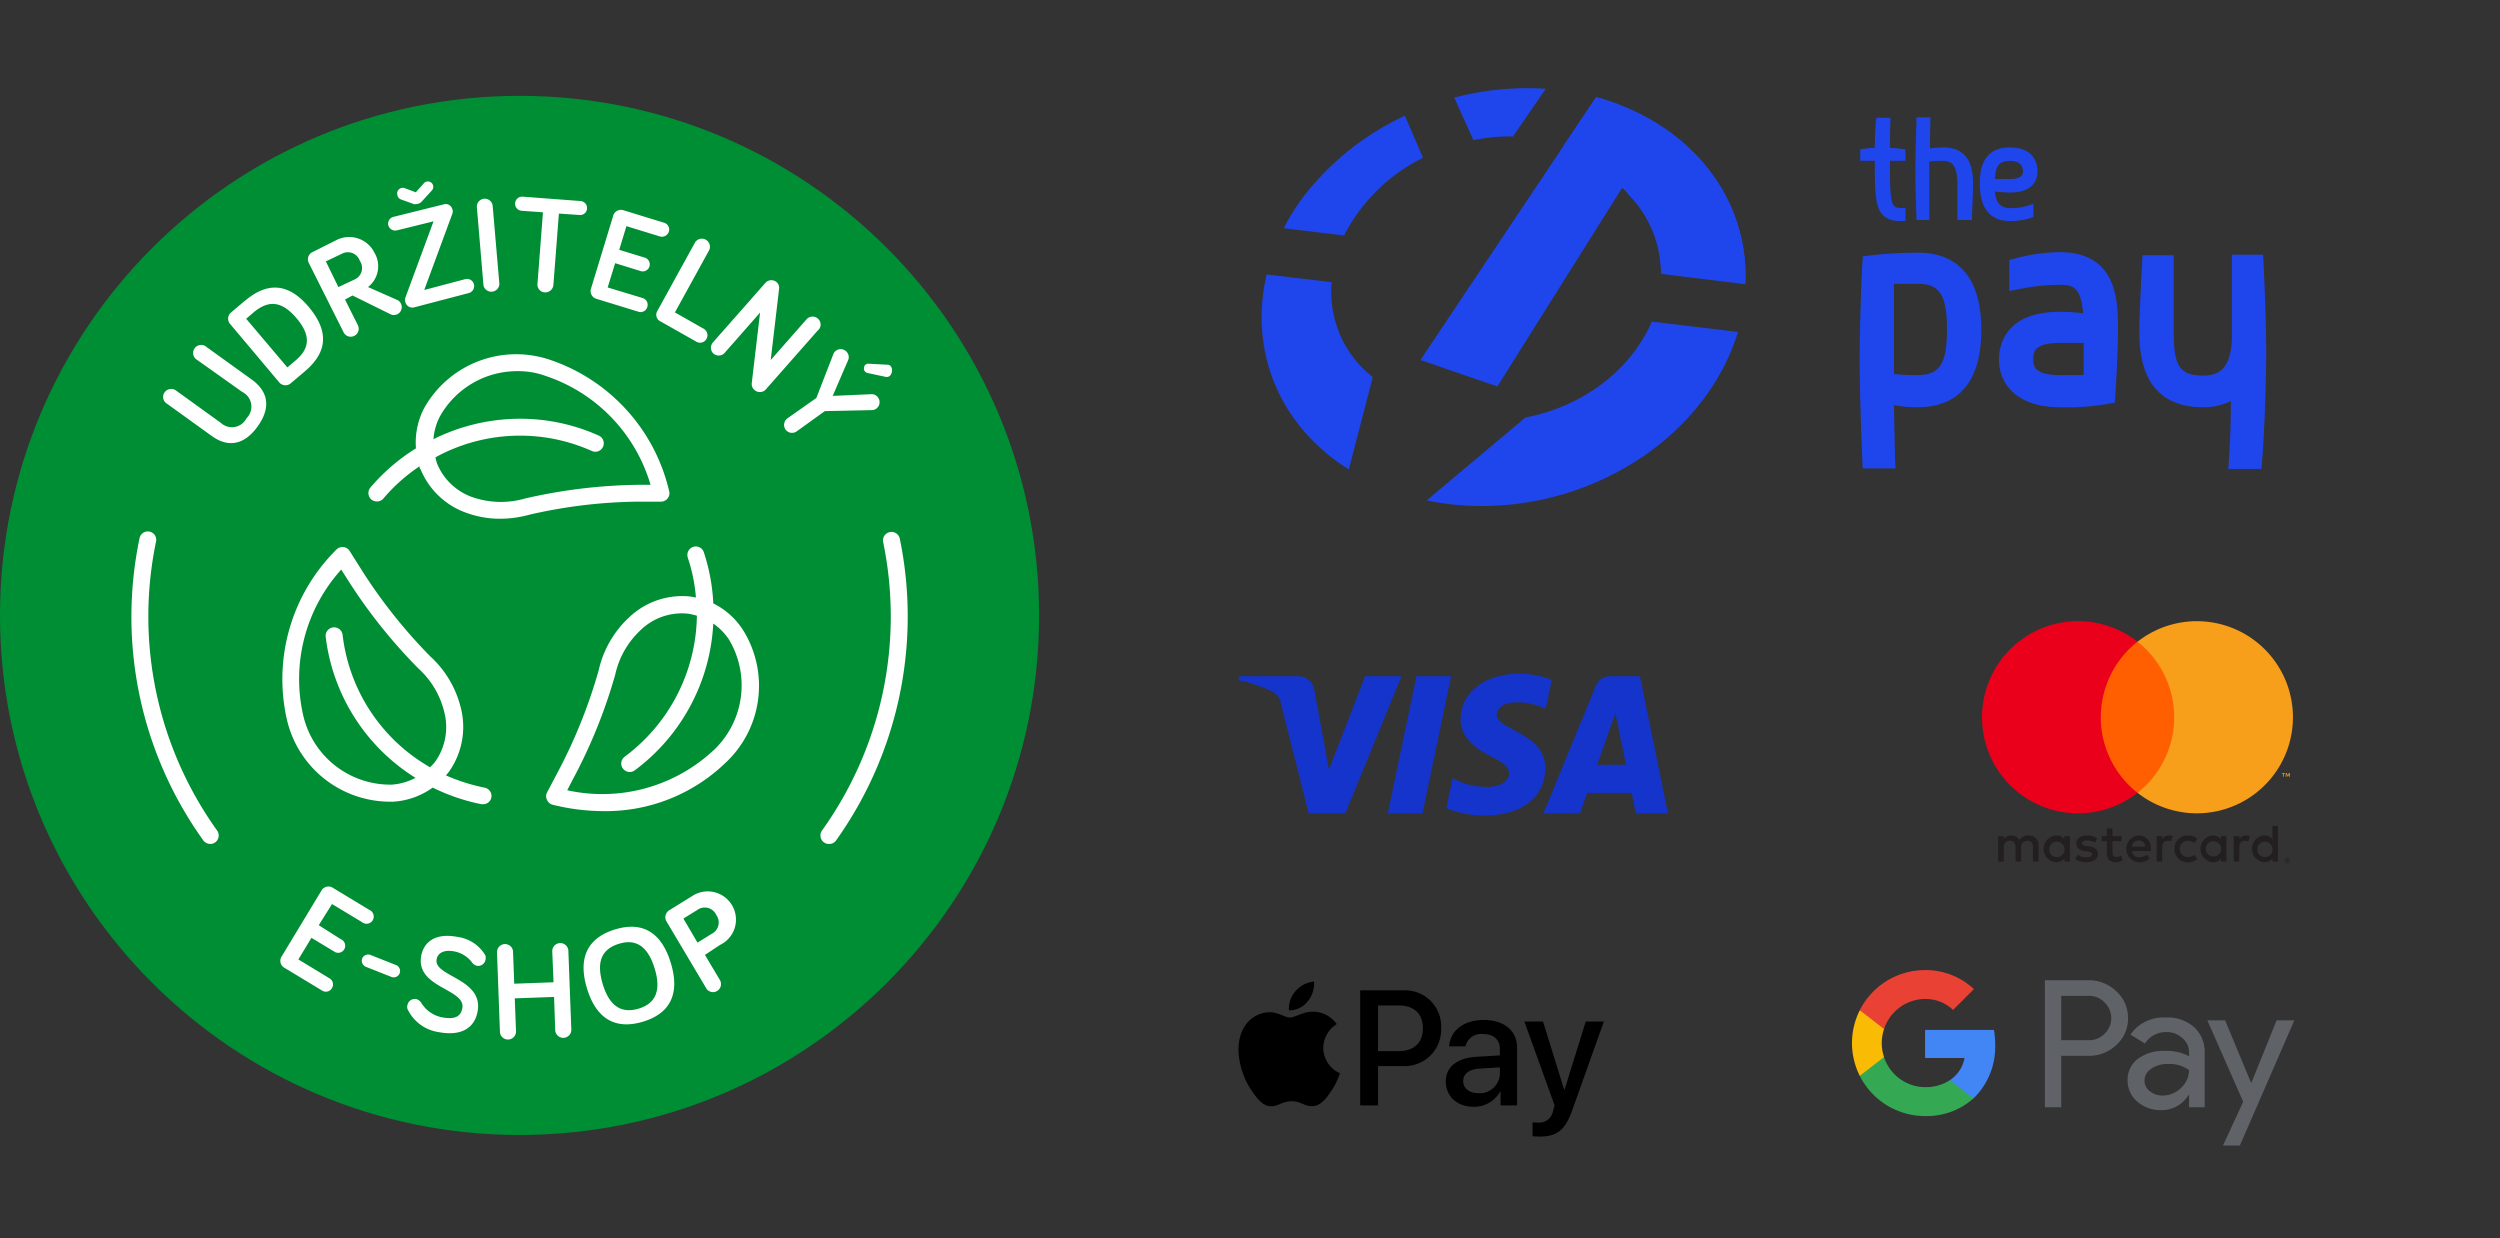 <svg xmlns="http://www.w3.org/2000/svg" width="652" height="323" fill="none" viewBox="0 0 652 323"><rect x="0" y="0" width="652" height="323" fill="#333333" stroke="none"/><g fill="#1F46ED" clip-path="url(#a)"><path d="M495.73 57.65c-6.78 0-6.78-5-6.78-14.88v-.84h-3.8v-2.97l.96-.14c.94-.17 1.89-.26 2.84-.27 0-3.51.28-6.9.28-6.9l.13-.94h3.66v1.08s-.13 3.25-.13 6.76c1.76.14 3.11.27 3.11.27l.95.14v2.97h-4.06v.81c0 10.82.4 11.5 2.98 11.5h1.08v3.38l-1.22.03Zm14.75-.27v-9.33c0-4.47-1.08-6.09-3.8-6.09-1.17-.03-2.35.01-3.52.14v15.28h-3.36V56.3c0-.14-.27-6.63-.27-11.5s.27-13.12.27-13.12V30.6h3.66v1.08s-.14 3.52-.14 7.03c1.17-.17 2.35-.26 3.53-.27 7.72 0 7.72 7.17 7.72 9.6 0 2.44-.27 7.98-.27 8.26v1.08h-3.82Zm13.72.27c-3.53 0-7.86-1.63-7.86-9.6 0-2.57 0-9.6 7.86-9.6 6.64 0 7.18 4.73 7.18 6.21 0 2.03-.95 5.55-7.18 5.55-.95 0-2.71-.14-3.93-.27.27 2.97 1.49 4.33 3.93 4.33 1.6.06 3.22-.16 4.74-.68l1.36-.4v3.38l-.68.27c-1.75.56-3.58.83-5.42.8Zm0-10.96c3.39 0 3.39-1.48 3.39-2.03 0-.94-.4-2.7-3.4-2.7-2.7 0-3.79 1.22-3.92 4.73h3.93Zm-38.39 75.6-.14-2.7c0-.14-.67-15.56-.67-26.24 0-10.68.67-24.07.67-24.2l.14-2.3 2.3-.28c4.01-.43 8.04-.65 12.07-.67 7.59 0 16.54 3.51 16.54 20.15 0 16.63-8.95 20.15-16.54 20.15-2.1.03-4.18-.15-6.24-.54l.27 13.66.14 2.84h-8.54v.13Zm8.13-24.75c2.07.23 4.16.32 6.24.27 5.7 0 7.59-2.97 7.59-11.9 0-8.92-1.9-11.9-7.6-11.9h-6.23v23.53Zm43.24 8.66c-11.65 0-15.85-6.5-15.85-12.44 0-2.98 1.08-12.45 15.85-12.45 2.05 0 4.08.14 6.1.4-.54-6.89-2.7-7.43-6.1-7.43-3.27.01-6.54.33-9.75.95l-3.4.67V67.8l2.04-.54a47.8 47.8 0 0 1 11.11-1.49c15.19 0 15.19 13.12 15.19 20.15 0 7.03-.68 16.5-.68 16.9l-.14 2.17-2.16.4c-4.03.68-8.12.95-12.2.82Zm0-16.77c-6.9 0-6.9 2.57-6.9 4.19 0 1.62 0 4.2 6.9 4.2h6.24v-8.4h-6.24Zm52.6 32.86h-8.65s.68-7.44.68-17.72a15.39 15.39 0 0 1-7.32 1.63c-16.54 0-16.54-15.15-16.54-20.15 0-5 .68-16.37.68-16.9l.13-2.58h8.14v19.48c0 8.79 1.08 11.9 7.59 11.9 3.8 0 7.59-1.22 7.59-10.69V66.44h8.13l.14 2.7c0 .14.68 12.85.68 23.53-.17 18.4-1.25 29.62-1.25 29.62ZM422.37 27.35c-2-.8-4.03-1.47-6.1-2.02l-2.44 3.65-5.96 8.9a32.17 32.17 0 0 1 16.8 12.84 29.36 29.36 0 0 1 8.54 20.7l21.96 2.7c.95-20.26-11.52-38.52-32.8-46.77Zm-51.24 13.8-4.74-10.96a71.18 71.18 0 0 0-26.03 20.56 56 56 0 0 0-5.56 8.76l15.73 1.9a45.96 45.96 0 0 1 20.6-20.26Zm23.45-5.55 8.54-12.44a74.6 74.6 0 0 0-23.86 2.3l5.02 11.1a44.3 44.3 0 0 1 10.3-.96Zm-45.4 50.96a28.33 28.33 0 0 1-1.9-12.98l-16.92-2c-4.61 19.34 2.84 39.22 21.41 50.84l6.24-24.07c-3.94-3.08-7-7.15-8.84-11.79Zm79.56 1.35c-6.37 10.96-18.03 18.53-30.9 20.97l-25.76 21.63c29.96 6.22 62.9-7.84 77-33.94a58.02 58.02 0 0 0 4.2-10l-22.5-2.71a28.35 28.35 0 0 1-2.04 4.05Z"/><path d="M422.37 27.35c-2-.8-4.03-1.47-6.1-2.02l-2.44 3.65-43.38 64.91 20.06 6.9 32.54-51.8a29.77 29.77 0 0 1 10.16 22.18l21.96 2.7c.95-20-11.52-38.27-32.8-46.52Z"/></g><path fill="#231F20" d="M531.67 224.7v-4.16a2.48 2.48 0 0 0-2.62-2.65 2.58 2.58 0 0 0-2.34 1.19 2.44 2.44 0 0 0-2.2-1.19 2.2 2.2 0 0 0-1.94 1v-.83h-1.45v6.66h1.46v-3.7a1.57 1.57 0 0 1 .95-1.65c.22-.08.44-.12.67-.11.96 0 1.45.62 1.45 1.75v3.7h1.46v-3.67a1.57 1.57 0 0 1 1.62-1.76c1 0 1.46.62 1.46 1.75v3.7l1.48-.02Zm21.62-6.64h-2.36v-2.02h-1.46v2.02h-1.35v1.32h1.35v3.03c0 1.54.6 2.46 2.31 2.46.64 0 1.27-.18 1.81-.51l-.42-1.24c-.38.23-.82.36-1.27.37-.72 0-.96-.44-.96-1.12v-3h2.37l-.02-1.31Zm12.35-.16a1.96 1.96 0 0 0-1.75.97v-.8h-1.44v6.64h1.45v-3.73c0-1.1.46-1.71 1.42-1.71.3 0 .61.04.9.16l.45-1.37a3.1 3.1 0 0 0-1.03-.18v.02Zm-18.66.7a4.98 4.98 0 0 0-2.72-.7c-1.68 0-2.77.8-2.77 2.13 0 1.08.8 1.75 2.3 1.96l.67.1c.8.1 1.16.31 1.16.69 0 .51-.53.8-1.52.8-.8.03-1.57-.21-2.21-.69l-.68 1.13c.84.6 1.85.9 2.88.86 1.91 0 3.03-.9 3.03-2.17 0-1.16-.88-1.78-2.32-1.99l-.68-.1c-.62-.08-1.13-.2-1.13-.65 0-.48.47-.78 1.28-.78.73.01 1.45.2 2.09.57l.62-1.17Zm38.77-.7a1.96 1.96 0 0 0-1.75.97v-.8h-1.44v6.64h1.45v-3.73c0-1.1.46-1.71 1.42-1.71.3 0 .62.04.9.16l.45-1.37a3.11 3.11 0 0 0-1.02-.17h-.01Zm-18.65 3.49a3.37 3.37 0 0 0 3.55 3.5c.87.04 1.72-.25 2.4-.8l-.7-1.16c-.5.38-1.11.59-1.74.6a2.13 2.13 0 0 1 0-4.26c.63 0 1.24.21 1.74.6l.7-1.16a3.47 3.47 0 0 0-2.4-.8 3.36 3.36 0 0 0-3.55 3.5v-.02Zm13.56 0v-3.33h-1.45v.81a2.53 2.53 0 0 0-2.1-.97 3.5 3.5 0 0 0 0 6.98 2.52 2.52 0 0 0 2.1-.97v.8h1.45v-3.32Zm-5.39 0a2 2 0 1 1 3.98.27 2 2 0 0 1-3.98-.27Zm-17.47-3.5a3.5 3.5 0 0 0 .1 6.99c1 .04 1.97-.3 2.73-.93l-.7-1.07c-.56.44-1.24.69-1.94.7a1.85 1.85 0 0 1-2-1.63h4.95a6.62 6.62 0 0 0-.12-1.86 3.19 3.19 0 0 0-3.01-2.19Zm-.02 1.3a1.64 1.64 0 0 1 1.55.99c.08.2.13.41.13.63h-3.45a1.71 1.71 0 0 1 1.77-1.62Zm36.3 2.2v-6h-1.44v3.47a2.52 2.52 0 0 0-2.1-.97 3.5 3.5 0 0 0 0 6.98 2.52 2.52 0 0 0 2.1-.97v.8h1.45v-3.31Zm2.42 2.36a.65.65 0 0 1 .48.19c.06.06.1.13.14.21a.64.64 0 0 1-.14.72.69.69 0 0 1-.85.1.68.68 0 0 1-.3-.56.64.64 0 0 1 .19-.47.67.67 0 0 1 .48-.2Zm0 1.17a.49.49 0 0 0 .36-.15.5.5 0 0 0 .14-.46.51.51 0 0 0-.87-.27.52.52 0 0 0-.1.56.51.51 0 0 0 .48.32Zm.04-.82c.07 0 .13.01.19.05a.18.18 0 0 1 .06.15.16.16 0 0 1-.05.12.24.24 0 0 1-.15.06l.2.23h-.16l-.18-.23h-.06v.23h-.13v-.61h.28Zm-.16.12v.16h.15l.09-.03.02-.02v-.07a.07.07 0 0 0-.02-.03.15.15 0 0 0-.09-.02h-.15Zm-7.68-2.83a2 2 0 0 1 3.02-1.58 2 2 0 1 1-3.02 1.58Zm-48.88 0v-3.33h-1.45v.8a2.53 2.53 0 0 0-2.1-.97 3.5 3.5 0 0 0 0 6.99 2.52 2.52 0 0 0 2.1-.98v.81h1.45v-3.32Zm-5.39 0a1.99 1.99 0 0 1 3.87-.54 1.99 1.99 0 1 1-3.85.54h-.02Z"/><path fill="#FF5F00" d="M568.42 167.36H546.5v39.4h21.92v-39.4Z"/><path fill="#EB001B" d="M547.9 187.06a25.02 25.02 0 0 1 9.56-19.7 25.06 25.06 0 1 0 0 39.4 25.03 25.03 0 0 1-9.57-19.69v-.01Z"/><path fill="#F79E1B" d="M598 187.06a25.06 25.06 0 0 1-40.54 19.7 25.06 25.06 0 0 0 0-39.4A25.06 25.06 0 0 1 598 187.05v.01ZM595.6 202.59v-.81h.32v-.16h-.83v.16h.32v.8h.2Zm1.61 0v-.98h-.25l-.3.67-.29-.67h-.25v.97h.18v-.73l.27.64h.18l.28-.64v.74h.18Z"/><path fill="#1434CB" d="m365.53 176.35-14.67 35.78h-9.56l-7.22-28.54a3.97 3.97 0 0 0-2.15-3.16 37.3 37.3 0 0 0-8.93-3.04l.21-1.04h15.4c1 0 1.98.37 2.75 1.03.76.67 1.27 1.6 1.42 2.62l3.82 20.7 9.42-24.35h9.51Zm37.49 24.1c.03-9.44-12.77-9.95-12.68-14.18.02-1.27 1.22-2.65 3.84-3 3.06-.3 6.14.25 8.92 1.6l1.6-7.59a23.88 23.88 0 0 0-8.48-1.58c-8.94 0-15.24 4.86-15.3 11.83-.04 5.15 4.5 8.03 7.92 9.73 3.53 1.76 4.71 2.89 4.7 4.45-.03 2.4-2.81 3.46-5.42 3.5-3.24.08-6.44-.7-9.3-2.25l-1.63 7.83a26.89 26.89 0 0 0 10.06 1.9c9.5 0 15.73-4.8 15.75-12.24m23.63 11.69H435l-7.3-35.79H420c-.83 0-1.64.24-2.33.7a4.2 4.2 0 0 0-1.53 1.92l-13.6 33.16h9.51l1.89-5.34h11.62l1.07 5.35Zm-10.1-12.67L421.3 186l2.74 13.44-7.52.02Zm-38.07-23.12-7.48 35.78h-9.05l7.48-35.78h9.05Z"/><path fill="#000" d="M341 261.21a7.31 7.31 0 0 0 1.7-5.21 7.25 7.25 0 0 0-6.19 4.82c-.29.86-.41 1.77-.35 2.68a6.05 6.05 0 0 0 4.85-2.29M342.67 263.86c-2.67-.16-4.95 1.52-6.23 1.52-1.28 0-3.24-1.44-5.36-1.4a7.9 7.9 0 0 0-6.7 4.07c-2.88 4.96-.77 12.32 2.03 16.36 1.36 2 3 4.19 5.15 4.11 2.04-.07 2.84-1.31 5.31-1.31 2.48 0 3.2 1.31 5.35 1.28 2.24-.04 3.64-2 5-4a17.7 17.7 0 0 0 2.23-4.6 7.26 7.26 0 0 1-4.34-6.6 7.4 7.4 0 0 1 3.51-6.2 7.65 7.65 0 0 0-5.95-3.24M365.98 258.29a9.4 9.4 0 0 1 9.87 9.85 9.52 9.52 0 0 1-10.02 9.89h-6.44v10.25h-4.65v-30h11.24Zm-6.59 15.84h5.34c4.05 0 6.36-2.19 6.36-5.97s-2.3-5.94-6.34-5.94h-5.36v11.9ZM377.06 282.06c0-3.82 2.93-6.17 8.13-6.46l5.98-.35v-1.68c0-2.44-1.64-3.89-4.38-3.89a4.2 4.2 0 0 0-4.6 3.2h-4.24c.25-3.95 3.62-6.87 9.02-6.87 5.3 0 8.68 2.8 8.68 7.2v15.07h-4.3v-3.6h-.1a7.8 7.8 0 0 1-6.9 3.97c-4.28 0-7.28-2.67-7.28-6.59m14.1-1.97v-1.73l-5.38.34c-2.68.19-4.19 1.37-4.19 3.24 0 1.9 1.58 3.16 3.99 3.16a5.26 5.26 0 0 0 5.59-5M399.7 296.32v-3.64c.49.07.98.1 1.46.08a3.63 3.63 0 0 0 3.89-3.1c0-.05.4-1.34.4-1.36l-7.9-21.89h4.87l5.52 17.8h.09l5.53-17.8h4.73l-8.2 23c-1.86 5.3-4.02 7.01-8.55 7.01-.61 0-1.22-.04-1.83-.1"/><path fill="#5F6368" d="M537.57 288.77h-4.26v-33.12h11.3a10.22 10.22 0 0 1 7.31 2.87 9.22 9.22 0 0 1 3.06 6.98 9.17 9.17 0 0 1-3.06 7.04 10.2 10.2 0 0 1-7.31 2.81h-7.04v13.42Zm0-17.48h7.14a5.62 5.62 0 0 0 4.21-1.72 5.65 5.65 0 0 0 0-8.09 5.57 5.57 0 0 0-4.21-1.76h-7.14v11.57ZM564.8 265.37c2.71-.16 5.38.75 7.45 2.52a8.93 8.93 0 0 1 2.73 6.91v13.97h-4.07v-3.14h-.18a8.14 8.14 0 0 1-7.04 3.89 9.16 9.16 0 0 1-6.28-2.22 7.1 7.1 0 0 1-2.52-5.55 6.73 6.73 0 0 1 2.66-5.6 11.22 11.22 0 0 1 7.1-2.08c2.18-.08 4.33.4 6.26 1.39v-.98a4.84 4.84 0 0 0-1.76-3.77 6.04 6.04 0 0 0-4.12-1.55 6.52 6.52 0 0 0-5.65 3l-3.76-2.35a10.47 10.47 0 0 1 9.17-4.44Zm-5.52 16.46a3.42 3.42 0 0 0 1.42 2.78 5.22 5.22 0 0 0 3.3 1.11 6.8 6.8 0 0 0 4.8-1.99 6.22 6.22 0 0 0 2.1-4.67 8.75 8.75 0 0 0-5.55-1.57 7.21 7.21 0 0 0-4.33 1.25 3.7 3.7 0 0 0-1.74 3.1ZM598.37 266.1l-14.22 32.66h-4.4l5.28-11.42-9.35-21.23h4.63l6.76 16.27h.1l6.57-16.27h4.63Z"/><path fill="#4285F4" d="M520.35 272.47c0-1.3-.11-2.6-.33-3.87h-17.96v7.33h10.28a8.8 8.8 0 0 1-3.81 5.78v4.76h6.14a18.59 18.59 0 0 0 5.67-14"/><path fill="#34A853" d="M502.06 291.07c4.63.12 9.14-1.52 12.61-4.6l-6.14-4.76a11.52 11.52 0 0 1-6.49 1.82 11.39 11.39 0 0 1-10.7-7.85h-6.31v4.9a19.05 19.05 0 0 0 17.03 10.49Z"/><path fill="#FABB05" d="M491.36 275.67c-.8-2.36-.8-4.92 0-7.28v-4.9h-6.33a19 19 0 0 0 0 17.09l6.33-4.9Z"/><path fill="#E94235" d="M502.06 260.53c2.71-.04 5.34.99 7.3 2.86l5.44-5.43a18.32 18.32 0 0 0-12.74-4.96 19.04 19.04 0 0 0-17.03 10.47l6.33 4.9a11.4 11.4 0 0 1 10.7-7.85"/><g clip-path="url(#b)"><path fill="#008E34" d="M135.5 296c74.84 0 135.5-60.66 135.5-135.5C271 85.67 210.34 25 135.5 25 60.67 25 0 85.67 0 160.5 0 235.34 60.67 296 135.5 296Z"/><path fill="#fff" d="M126.42 205.43a49.1 49.1 0 0 1-10.11-3.2l.66-.8a20.17 20.17 0 0 0 3.27-16.59 26.76 26.76 0 0 0-8.05-13.68 135.25 135.25 0 0 1-17.73-22.28l-3.27-5.18a2.24 2.24 0 0 0-1.65-1.03 2.2 2.2 0 0 0-1.8.66 47.58 47.58 0 0 0-12.91 44.38 27.65 27.65 0 0 0 26.22 21.36h1.61c3.68-.24 7.2-1.51 10.19-3.67 4.03 2 8.3 3.46 12.72 4.34h.4a2.17 2.17 0 0 0 2.18-1.77 2.2 2.2 0 0 0-1.73-2.54Zm-24.09-.8a23.31 23.31 0 0 1-23.2-17.84 42.58 42.58 0 0 1 9.86-38.24l1.76 2.76a137.72 137.72 0 0 0 18.39 23.05 22.42 22.42 0 0 1 6.76 11.47 15.59 15.59 0 0 1-2.5 12.95c-.39.47-.8.9-1.25 1.32a45.92 45.92 0 0 1-22.8-34.53 2.22 2.22 0 1 0-4.41.52 50.48 50.48 0 0 0 23.42 36.77c-1.87.99-3.92 1.6-6.03 1.76Zm83.7-47.25a50.26 50.26 0 0 0-2.47-13.35 2.2 2.2 0 0 0-4.06-.29c-.26.52-.3 1.13-.13 1.68a44.08 44.08 0 0 1 2.13 10.41l-1.47-.26a20.1 20.1 0 0 0-16 5.48 26.78 26.78 0 0 0-7.9 13.8c-2.6 9.14-6.14 17.99-10.6 26.4l-2.86 5.43a2.13 2.13 0 0 0 0 1.95 2.2 2.2 0 0 0 1.47 1.25 55.43 55.43 0 0 0 13.24 1.66 44.93 44.93 0 0 0 31.7-12.47 27.47 27.47 0 0 0 4.74-34.7c-1.91-3-4.6-5.42-7.8-7Zm0 38.35a42.53 42.53 0 0 1-38.1 10.37l1.5-2.9a136.05 136.05 0 0 0 11.04-27.33 22.32 22.32 0 0 1 6.62-11.55 15.44 15.44 0 0 1 12.46-4.26c.74.13 1.48.3 2.2.51a46.6 46.6 0 0 1-18.82 36.77 2.2 2.2 0 0 0 2.61 3.57 50.9 50.9 0 0 0 20.48-38.28 15.45 15.45 0 0 1 4.12 4.2 23.28 23.28 0 0 1-4.12 28.93v-.03Zm-13.61-64.9a2.23 2.23 0 0 0 2.13-1.78c.06-.33.05-.66-.04-.98a47.5 47.5 0 0 0-31.1-34.24 27.5 27.5 0 0 0-32.73 12.5 19.37 19.37 0 0 0-2.2 10.6 50.72 50.72 0 0 0-11.88 10.22 2.24 2.24 0 0 0 .25 3.12 2.28 2.28 0 0 0 2.37.32c.3-.13.55-.33.76-.57a45.63 45.63 0 0 1 9.45-8.42c0 .3 0 .59.3.88a20.15 20.15 0 0 0 12.38 11.43 25.1 25.1 0 0 0 8.32 1.37c2.56 0 5.1-.35 7.57-1.03 9.26-2.16 18.73-3.3 28.24-3.42h6.18Zm-35.49-.81c-4.36 1.25-9 1.17-13.3-.22a15.5 15.5 0 0 1-9.64-8.9c-.18-.52-.3-1.1-.44-1.62a45.85 45.85 0 0 1 40.81-1.66 2.2 2.2 0 0 0 2.51-3.51c-.2-.21-.44-.38-.7-.5a49.9 49.9 0 0 0-20.63-4.4 50.78 50.78 0 0 0-22.5 5.33 15.3 15.3 0 0 1 1.8-6.14A23.09 23.09 0 0 1 135.1 96.8c2.43-.02 4.84.4 7.13 1.22a42.53 42.53 0 0 1 27.43 28.42h-3.3a138.7 138.7 0 0 0-29.43 3.57Zm-82.1 90.08a2.32 2.32 0 0 1-1.8-.91 100.05 100.05 0 0 1-16.66-78.7 2.2 2.2 0 1 1 4.3.89 95.83 95.83 0 0 0 15.96 75.23 2.24 2.24 0 0 1-.52 3.1c-.38.25-.83.4-1.28.4Zm161.3 0a2.2 2.2 0 0 1-1.24-.4 2.24 2.24 0 0 1-.52-3.09 95.83 95.83 0 0 0 15.96-75.23 2.21 2.21 0 1 1 4.34-.88 100.65 100.65 0 0 1-16.73 78.84 2.2 2.2 0 0 1-1.8.76Zm-133 21.19 5.78 3.67a1.84 1.84 0 1 1-1.87 3.13l-5.81-3.5-3.42 5.63 8.12 4.93a1.83 1.83 0 0 1 .63 2.57 1.8 1.8 0 0 1-2.54.63l-9.93-6a2.1 2.1 0 0 1-.55-3.05l10.33-17.1a2.1 2.1 0 0 1 2.87-.7l9.6 5.81a1.88 1.88 0 1 1-1.95 3.17l-7.8-4.71-3.45 5.51Zm18.95 13.49-6.7-2.65a1.73 1.73 0 0 1-.92-2.17 1.7 1.7 0 0 1 2.14-.92l6.69 2.65a1.66 1.66 0 0 1-1.22 3.09Zm16.36-6.66c-2.94-.55-4.3.63-4.56 2.03-.92 4.6 12.35 4.96 10.66 13.75-.84 4.3-4.37 6.4-10.22 5.26a10.66 10.66 0 0 1-8.05-6.03c-.11-.34-.11-.7 0-1.03a1.95 1.95 0 0 1 2.24-1.55 2.17 2.17 0 0 1 1.4 1.07 8.23 8.23 0 0 0 5.26 3.68c3.2.62 4.96 0 5.4-2.32 1-5.15-12.32-5.3-10.7-13.79.7-3.5 3.68-5.96 9.38-4.85a9.94 9.94 0 0 1 7.35 4.85c.11.4.11.82 0 1.21a1.95 1.95 0 0 1-2.28 1.47 2.39 2.39 0 0 1-1.36-1.06 7.6 7.6 0 0 0-4.52-2.69ZM149 268.5a2.1 2.1 0 0 1-4.2.14l-.3-8.64-10.25.37.33 8.64a2.1 2.1 0 0 1-4.2 0l-.76-20.55a2.1 2.1 0 1 1 4.19 0l.3 8.09 10.25-.37-.33-8.13a2.1 2.1 0 0 1 4.2 0l.77 20.45Zm4.08-10.74c-2.47-8.16.33-13.24 7.35-15.37 7.02-2.13 12.06.62 14.53 8.79 2.46 8.16-.3 13.2-7.36 15.3-7.06 2.09-12.1-.7-14.52-8.72Zm4.11-1.1c1.73 5.66 4.78 7.75 9.34 6.4 4.56-1.37 5.93-4.82 4.2-10.49-1.73-5.66-4.78-7.83-9.3-6.43-4.53 1.4-5.96 4.67-4.24 10.51Zm26.66-7.62 3.9 6.55a2.1 2.1 0 0 1-1.5 3.14 2.05 2.05 0 0 1-2.07-1l-10.37-17.44a2.13 2.13 0 0 1 .7-2.87l5.92-3.67a7.37 7.37 0 0 1 11.2 8.22 7.36 7.36 0 0 1-3.84 4.46l-3.94 2.61Zm-5.62-9.48 3.68 6.28 3.67-2.28a3.32 3.32 0 0 0 1.21-4.96 3.28 3.28 0 0 0-4.92-1.29l-3.64 2.25ZM55.16 113.66l-11.73-8.46a2.02 2.02 0 0 1-.48-2.9 2.1 2.1 0 0 1 2.9-.49l11.73 8.46a4.26 4.26 0 0 0 6.7-1.17 4.27 4.27 0 0 0-1.1-6.88l-11.7-8.31a2.1 2.1 0 1 1 2.43-3.38l11.73 8.45c3.34 2.4 5.77 6.36 1.54 12.25-4.23 5.88-8.82 4.81-12.02 2.42Zm8.75-35.23c5.44-4.6 11.03-5.08 16.7 1.73 5.65 6.8 4.3 12.13-1.15 16.73L75.78 100a2.1 2.1 0 0 1-2.94-.26l-12.87-15.3a2.1 2.1 0 0 1 .26-2.93l3.68-3.1Zm11.03 17.39 2.13-1.8c3.5-2.94 4.27-6.33.26-11.03-4-4.7-7.36-4.6-11.03-1.66l-2.1 1.8 10.74 12.69Zm15.04-17.69 3.34 6.66a2.06 2.06 0 0 1-.92 2.8 2.06 2.06 0 0 1-2.79-.93l-9.08-18.09a2.06 2.06 0 0 1 .92-2.8l6.14-3.08a7.35 7.35 0 0 1 10.11 3.3 6.84 6.84 0 0 1-1.73 8.87l7.65 3.38c.41.18.74.5.92.92a2.06 2.06 0 0 1-.92 2.8 2.13 2.13 0 0 1-1.77 0l-9.92-4.9-1.95 1.07Zm-5-9.96 3.27 6.7 4.41-2.07a3.27 3.27 0 0 0 1.18-4.78 3.3 3.3 0 0 0-4.63-1.87l-4.23 2.02ZM108 80.16a1.87 1.87 0 0 1-2.28-1.36c-.12-.39-.12-.8 0-1.18l7.35-19.9-9.56 2.36a1.87 1.87 0 0 1-2.24-1.32 1.84 1.84 0 0 1 1.36-2.21l13.16-3.27a1.8 1.8 0 0 1 2.2 1.32c.12.36.12.74 0 1.1l-7.35 19.93 10.7-2.83a1.88 1.88 0 0 1 2.28 1.36 1.91 1.91 0 0 1-1.4 2.28L108 80.16Zm.29-26.81-3.68-1.32a1.47 1.47 0 0 1-.99-1.3 1.4 1.4 0 0 1 1.03-1.68c.27-.1.57-.1.84 0l2.95 1.1 2.1-2.35c.18-.23.44-.4.73-.44a1.4 1.4 0 0 1 1.36 2.31l-2.72 2.98c-.2.2-.46.36-.74.44-.27.14-.59.16-.88.08v.18Zm21.95 20.74a2.1 2.1 0 0 1-4.15.33l-1.73-20.48a2.07 2.07 0 0 1 4.12-.33l1.76 20.48Zm15.52-18.39-1.44 18.65a2.1 2.1 0 0 1-2.24 1.9 2.02 2.02 0 0 1-1.91-2.2l1.43-18.68-5.55-.4a1.84 1.84 0 1 1 .26-3.68l15.11 1.14a1.84 1.84 0 0 1 1.06 3.22 1.8 1.8 0 0 1-1.32.42l-5.4-.37Zm15.74 9.45 6.47 1.99a1.84 1.84 0 1 1-1.07 3.5l-6.47-2-1.95 6.33 9.12 2.76a1.83 1.83 0 0 1 1.21 2.35 1.81 1.81 0 0 1-2.31 1.22l-11.03-3.39a2.1 2.1 0 0 1-1.36-2.57l5.84-19.16a2.1 2.1 0 0 1 2.61-1.36l10.63 3.27a1.84 1.84 0 0 1 1.25 2.32 1.9 1.9 0 0 1-2.35 1.25l-8.72-2.68-1.87 6.17Zm21.91 20.52a1.95 1.95 0 0 1 .85 2.69 1.9 1.9 0 0 1-1.96 1 1.9 1.9 0 0 1-.73-.27l-9.3-5.26a1.91 1.91 0 0 1-.84-2.72l9.81-17.83a2.1 2.1 0 0 1 3.68 2.02l-8.9 16.18 7.4 4.2Zm29.86.52-13.64 15.48a2.1 2.1 0 0 1-2.9 0 2.02 2.02 0 0 1-.67-1.77l2.17-18.38-9.34 10.62a2.1 2.1 0 0 1-2.9 0 2.1 2.1 0 0 1 0-2.9l13.64-15.48a2.1 2.1 0 0 1 2.9-.19 2.02 2.02 0 0 1 .66 1.73L201 93.9l9.38-10.66a2.1 2.1 0 0 1 3.64 1.38 2.03 2.03 0 0 1-.74 1.57Zm3.9 17.06 10.04-.44a2.01 2.01 0 0 1 1.8.88 2.07 2.07 0 0 1-1.58 3.27l-12.32.26-7.36 5.3a2.09 2.09 0 0 1-2.9-.52 2.13 2.13 0 0 1 .51-2.9l7.54-5.3 4.45-11.47a2.01 2.01 0 0 1 1.44-1.22 2.06 2.06 0 0 1 2.17.85 1.95 1.95 0 0 1 .22 1.99l-4.01 9.3Zm9.37-8.39 4.93.26c.81 0 1.32.81 1.14 1.84-.18 1.03-.88 1.5-1.65 1.32l-4.67-.99a1.18 1.18 0 0 1-.96-1.36 1.1 1.1 0 0 1 1.21-1.07Z"/></g><defs><clipPath id="a"><path fill="#fff" d="M329 23h262v109H329z"/></clipPath><clipPath id="b"><path fill="#fff" d="M0 25h271v271H0z"/></clipPath></defs></svg>